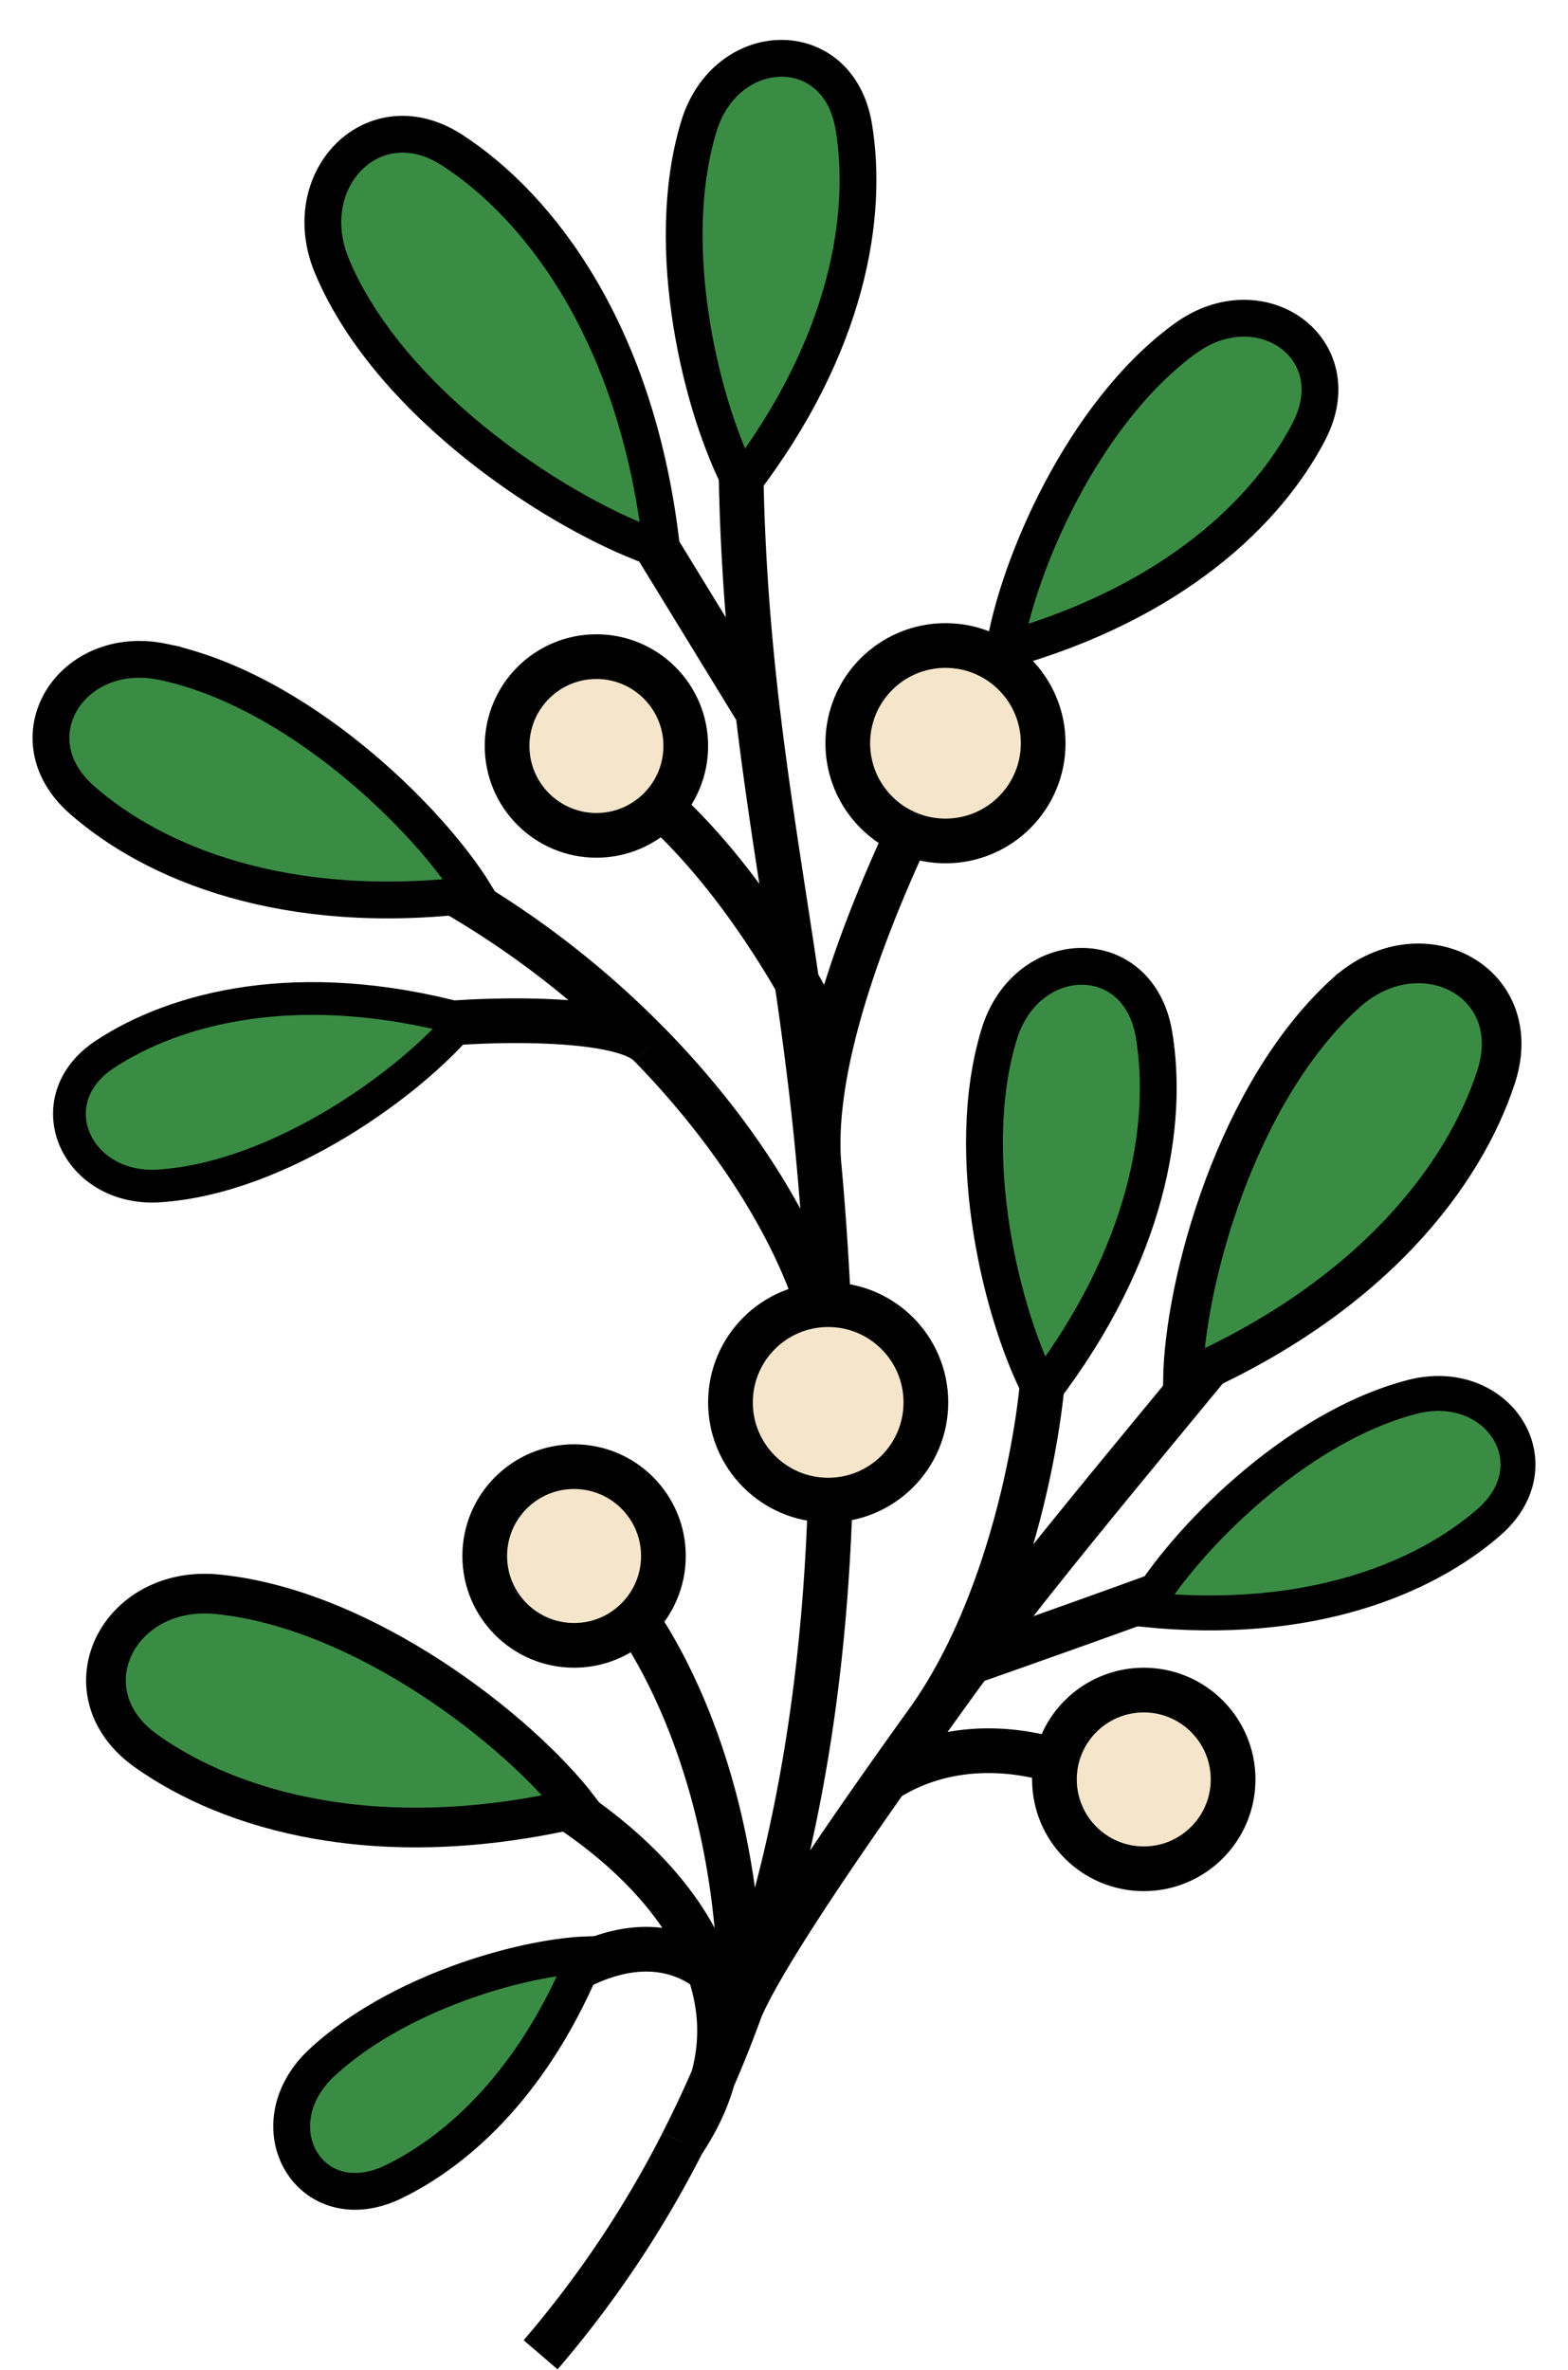 <svg xmlns="http://www.w3.org/2000/svg" width="268" height="405" fill="none" viewBox="0 0 268 405"><path stroke="#000" stroke-width="7.64" d="M126.6 74.03c0 17.75 1.2 33.22 2.92 47.73M92.4 402.4a183 183 0 0 0 24.28-36.27m99.82-145.1c-9.62 12.46-37.08 44.44-50.62 63m-39.28 59.19c12-33.04 16.21-69.98 15.4-108.83m-15.4 108.83c0-39.71-15.16-64.91-22.74-72.55m22.75 72.55a202 202 0 0 1-9.93 22.9m9.92-22.9c-3.76-7.64-16.63-18.33-38.02 0m38.03 0c3.1-7.22 12.88-22.11 24.88-39.14m26.82-203.32c-10.78 16.26-29.9 50.13-36.31 77.9m-2.1 19.46a518 518 0 0 1 2.1 36.28m-2.1-36.28c-2.5-27.37-7.27-50.3-10.37-76.36m10.38 76.36c-.34-5.84.47-12.46 2.09-19.47M77.12 152.3a156 156 0 0 1 34 26.35M142 234.4c-.6-14.11-11.58-35.97-30.87-55.75m-4.4-94.12 22.8 37.23m-25.67 9.54c6.33 2.93 22.83 16.5 38.14 47.35m36.31 55.75c-.79 11.65-5.77 39.8-19.34 59.18m0 0q3.41-4.75 6.91-9.55m-6.91 9.55a1356 1356 0 0 0-7.48 10.5m51.64-33.41c-3.37 1.27-15.54 5.73-37.25 13.36m-77.3 20.05c17.46 8.59 47.52 33.03 28.1 62.05m-39.55-191.3c9.48-.72 29.56-.98 34 3.82m74.82 124.48c-5.96-3.19-21.2-7.45-34.46.95"/><circle cx="98.12" cy="265.9" r="15.27" fill="#F5E5CB" stroke="#000" stroke-width="7.64"/><circle cx="101.94" cy="127.48" r="15.27" fill="#F5E5CB" stroke="#000" stroke-width="7.64"/><circle cx="195.49" cy="304.08" r="15.27" fill="#F5E5CB" stroke="#000" stroke-width="7.64"/><circle cx="141.55" cy="239.65" r="16.7" fill="#F5E5CB" stroke="#000" stroke-width="7.64"/><circle cx="161.6" cy="127.01" r="16.7" fill="#F5E5CB" stroke="#000" stroke-width="7.64"/><path fill="#3A8C45" stroke="#000" stroke-width="6.29" d="M56.74 45.48c10.04 23.98 39.9 43.11 56.37 48.53-4.06-36.98-20.89-58.68-35.83-68.36-13.43-8.7-26.72 5.07-20.54 19.83Zm62.7-23.85c-6.33 20.8.57 48.5 7.32 61.15 18.28-23.88 21.67-46.08 19.16-61.16-2.62-15.78-21.82-15.3-26.48 0Zm51.32 155.17c-6.33 20.8.57 48.5 7.32 61.14 18.28-23.87 21.66-46.07 19.16-61.15-2.63-15.78-21.82-15.3-26.48 0Z"/><path fill="#3A8C45" stroke="#000" stroke-width="5.97" d="M241.3 238.73c-19.97 5.22-38.94 24.57-45.8 36.31 28.39 2.91 48.02-5.38 58.97-14.9 11.45-9.97 1.52-25.25-13.17-21.41Z"/><path fill="#3A8C45" stroke="#000" stroke-width="6.29" d="M55.15 352.35c12.85-11.8 33.73-17.81 45.03-18.3-8.64 21.37-21.54 33.25-32.86 38.76-14.38 7-23.96-9.65-12.17-20.46ZM27.83 113.1c22.9 4.77 45.28 26.53 53.4 39.74-32.58 4.04-55.05-5.41-67.26-16.18-12-10.58-1.8-26.82 13.86-23.56Z"/><path fill="#3A8C45" stroke="#000" stroke-width="6.78" d="M37.18 272.44c25.07 2.5 51.5 23.27 61.69 36.5-34.42 8.02-59.56.45-73.86-9.7-14.05-9.96-4.97-28.51 12.17-26.8Zm192.77-102.68c-18.63 16.95-27.48 49.38-27.77 66.07 32.42-14.07 48.1-35.14 53.53-51.8 5.33-16.39-13.02-25.87-25.76-14.27Z"/><path fill="#3A8C45" stroke="#000" stroke-width="5.6" d="M27.21 202.66c20.78-1.37 43.2-17.78 51.98-28.42-28.2-7.6-49.19-2.04-61.28 5.94-11.88 7.84-4.9 23.41 9.3 22.48Z"/><path fill="#3A8C45" stroke="#000" stroke-width="6.29" d="M202.54 57.87c-17.56 12.81-28.7 39.1-30.9 53.26 28.95-8.09 45-23.8 52.06-37.35 7.4-14.19-8.24-25.34-21.16-15.91Z"/></svg>